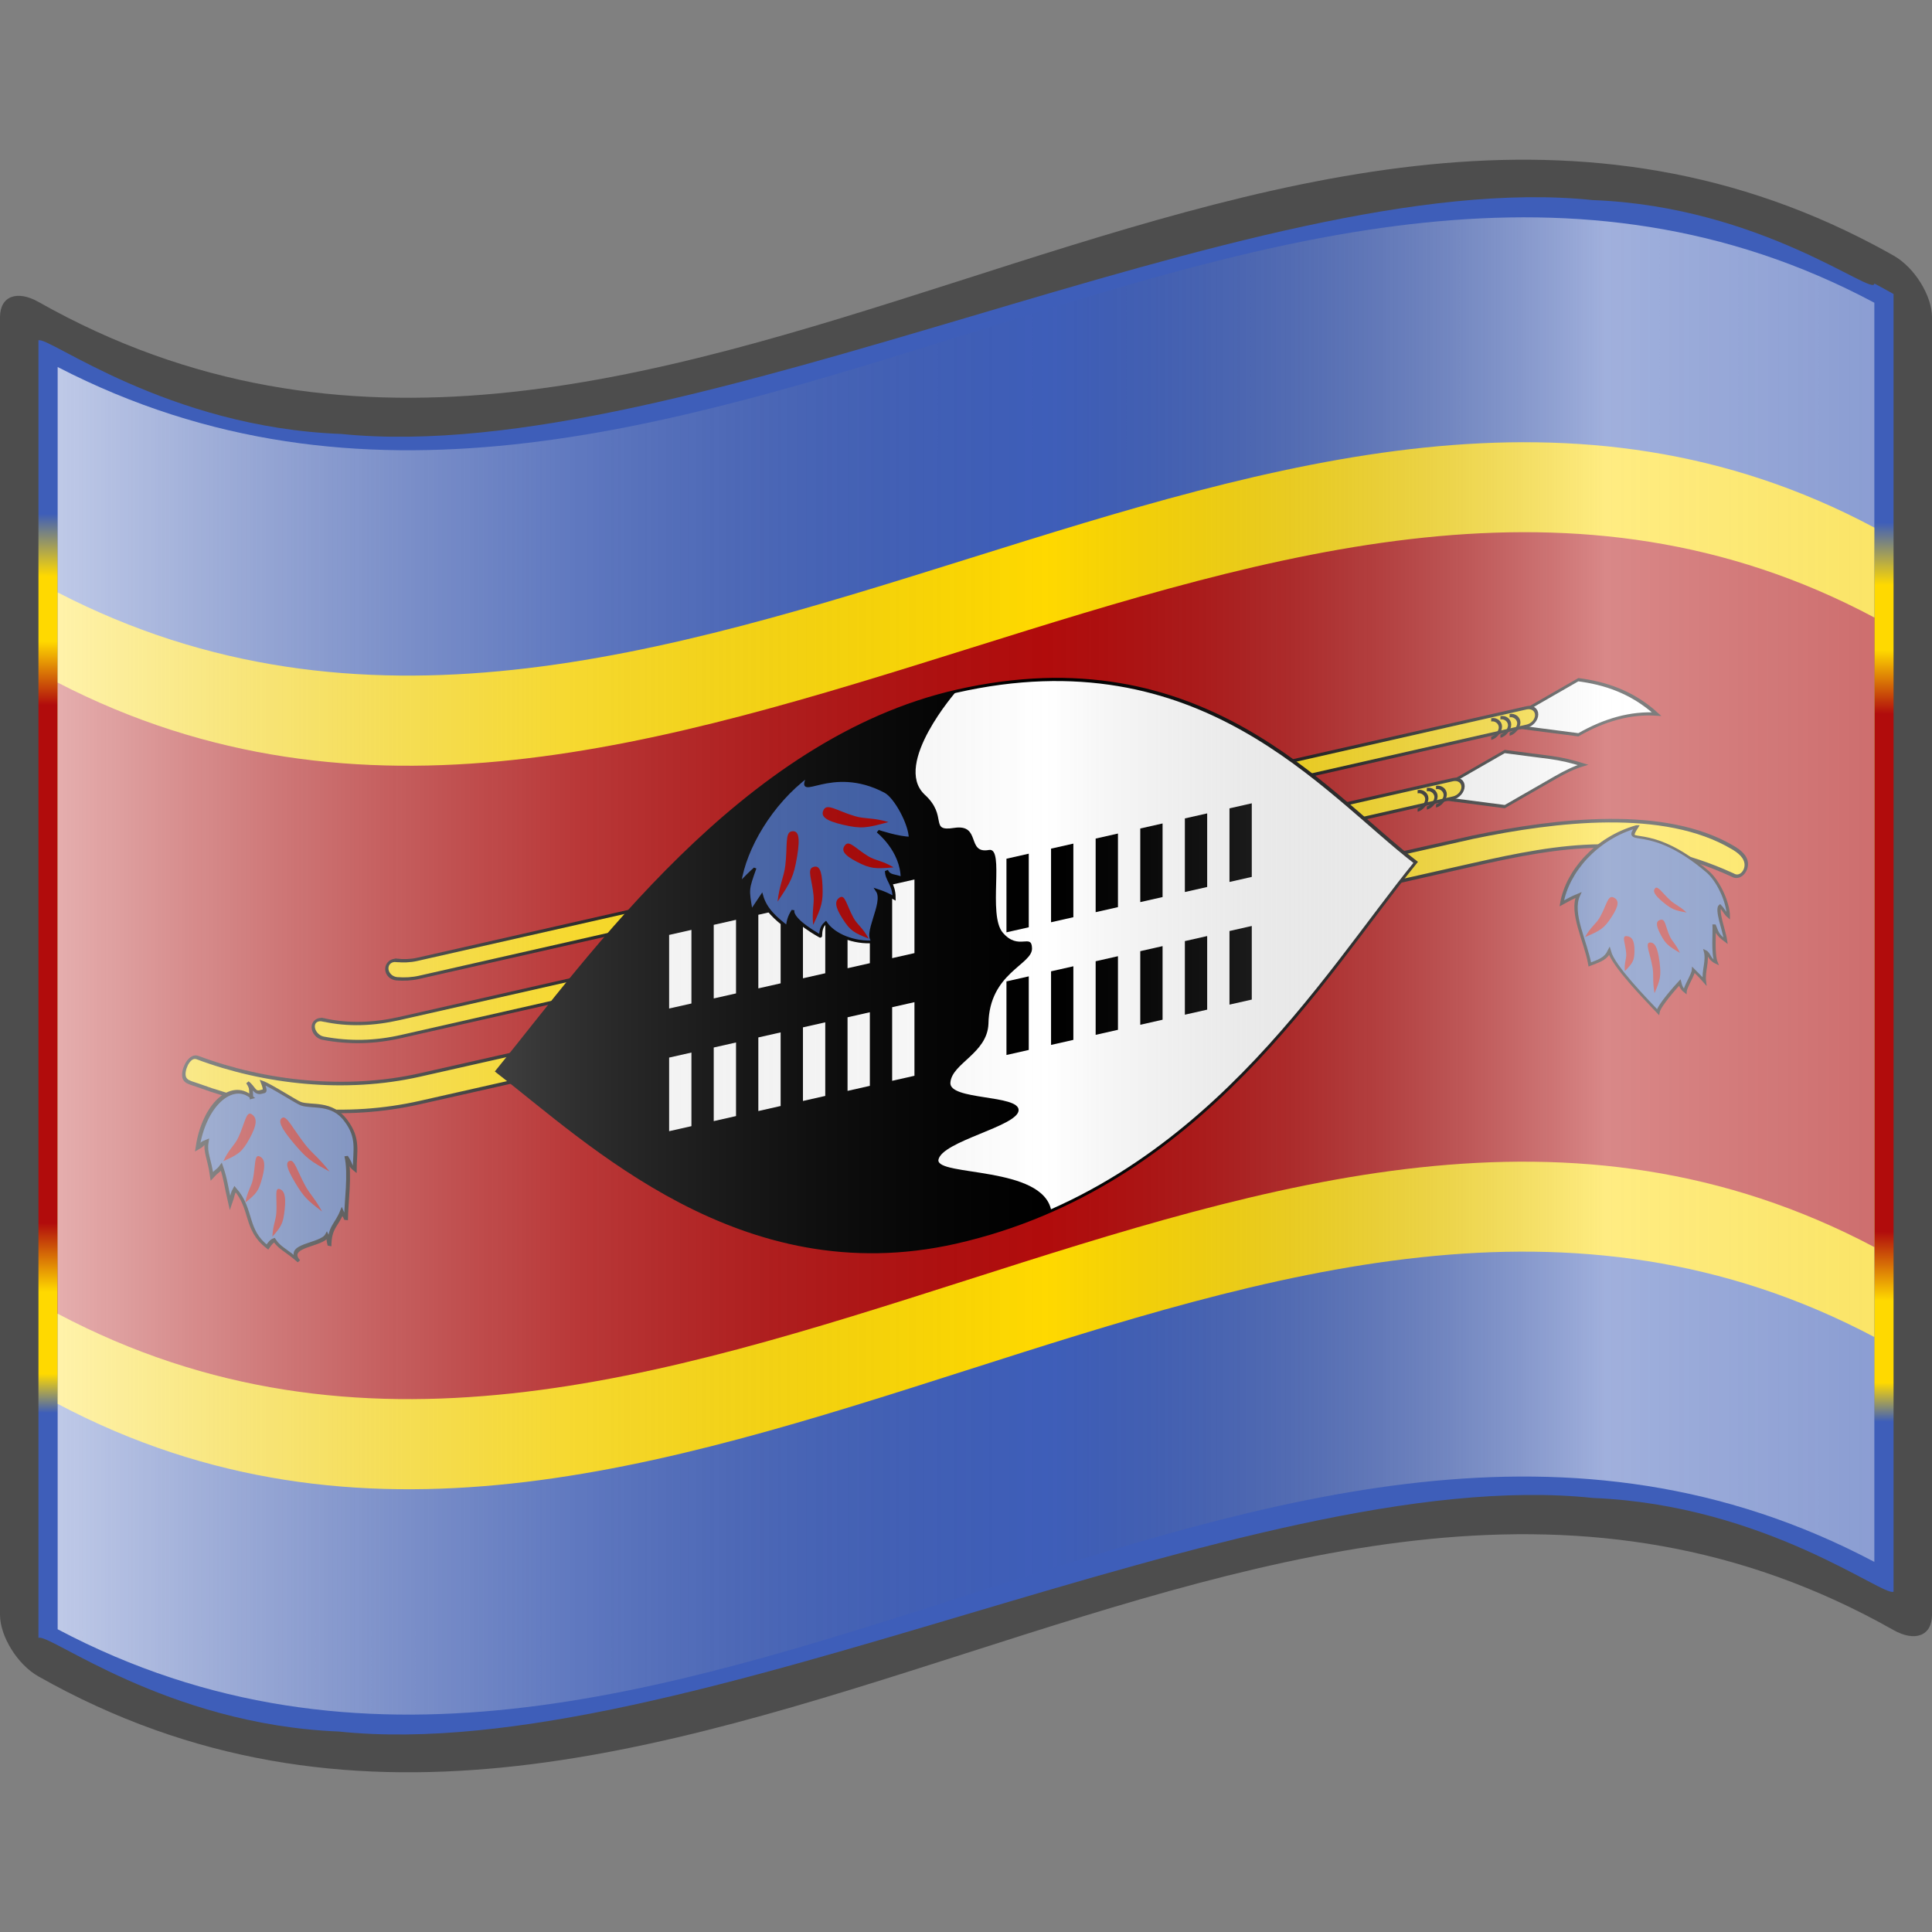 <svg xmlns="http://www.w3.org/2000/svg" xmlns:xlink="http://www.w3.org/1999/xlink" version="1.0" width="64" height="64" viewBox="0 0 256 256" xml:space="preserve"><rect x="0" y="0" width="256" height="256" fill="#808080" stroke="none"/><defs><linearGradient id="b"><stop style="stop-color:#3e5eb9;stop-opacity:1" offset="0"/><stop offset=".156" style="stop-color:#3e5eb9;stop-opacity:1"/><stop offset=".204" style="stop-color:#ffd900;stop-opacity:1"/><stop style="stop-color:#ffd900;stop-opacity:1" offset=".254"/><stop offset=".303" style="stop-color:#b10c0c;stop-opacity:1"/><stop offset=".701" style="stop-color:#b10c0c;stop-opacity:1"/><stop offset=".754" style="stop-color:#ffd900;stop-opacity:1"/><stop style="stop-color:#ffd900;stop-opacity:1" offset=".817"/><stop offset=".847" style="stop-color:#3e5eb9;stop-opacity:1"/><stop style="stop-color:#3e5eb9;stop-opacity:1" offset="1"/></linearGradient><linearGradient x1="87.397" y1="141.973" x2="240.947" y2="141.973" id="a" gradientUnits="userSpaceOnUse" gradientTransform="translate(-129.371 -94.568) scale(1.568)"><stop style="stop-color:#fff;stop-opacity:.667" offset="0"/><stop style="stop-color:#d7d7d7;stop-opacity:.219" offset=".241"/><stop style="stop-color:#4d4d4d;stop-opacity:0" offset=".459"/><stop style="stop-color:#fff;stop-opacity:.51" offset=".719"/><stop style="stop-color:#f2f2f2;stop-opacity:.4" offset=".874"/><stop style="stop-color:#fff;stop-opacity:.624" offset="1"/></linearGradient><linearGradient x1="87.397" y1="141.973" x2="269.333" y2="141.973" id="d" xlink:href="#a" gradientUnits="userSpaceOnUse" gradientTransform="translate(-129.371 -94.57) scale(1.568)"/><linearGradient xlink:href="#b" id="c" x1="128.648" y1="41.78" x2="127.831" y2="214.179" gradientUnits="userSpaceOnUse"/></defs><path style="fill:none" d="M0 256V0h256v256"/><path d="M248.36 32.472C167.273-10.43 86.184 85.849 5.096 40.005 2.281 38.417 0 39.213 0 42.03v171.94c0 2.811 2.281 6.58 5.095 8.165 81.936 46.325 163.874-52.464 245.81-6.14 2.814 1.587 5.095.793 5.095-2.024V42.03c0-2.811-2.281-6.578-5.095-8.166-.848-.479-1.696-.943-2.544-1.392z" style="fill:#4d4d4d;fill-opacity:1"/><path d="M248.36 37.567c0 1.854-14.891-10.205-37.309-11.054-22.416-2.352-52.355 6.506-82.452 15.426C98.502 50.84 68.251 59.83 45.21 57.5 22.17 56.646 6.343 44.472 5.095 45.1v171.941c1.235-.802 16.907 11.481 39.798 12.395 22.89 2.4 52.999-6.569 83.107-15.507 30.11-8.93 60.219-17.857 83.108-15.438 22.89.933 38.563 13.21 39.797 12.41V38.958c-1.274-.722-2.544-1.392-2.544-1.392z" style="fill:url(#c);fill-opacity:1"/><path style="fill:#3e5eb9;fill-opacity:1" d="M248.36 206.959c-80.24-42.452-160.48 51.378-240.72 8.926V48.631C87.982 90.163 169.345-2.03 248.36 40.115V206.96z"/><path d="M248.36 177.165c-80.24-42.452-160.48 51.305-240.72 8.853V78.498c80.342 41.532 161.705-50.735 240.72-8.589v107.256z" style="fill:#ffd900;fill-opacity:1"/><path style="fill:#b10c0c;fill-opacity:1" d="M248.36 165.248c-80.24-42.452-160.48 51.275-240.72 8.823V90.445c80.342 41.532 161.705-50.765 240.72-8.619v83.422z"/><path style="fill:#ffd900;fill-rule:evenodd;stroke:#000;stroke-width:1.35" d="M80.046 218.36c26.349 15.81 57.658 26.29 86.486 26.29h409.236c32.607.6 74.355 5.124 100.86 26.786 2.602 2.077 5.279 4.844 5.279 7.812s-2.735 5.062-5.28 2.902c-37.09-25.377-66.553-26.786-101.21-26.786H166.532c-28.828 0-58.153-9.537-86.486-26.29-2.816-1.665-5.279-2.389-5.279-5.357 0-2.967 2.471-7.042 5.28-5.357z" transform="matrix(.341 -.077 0 .341 -1.138 71.835)"/><g style="stroke:#000;stroke-dasharray:none"><path style="fill:#fff;fill-rule:evenodd;stroke-width:3.914" transform="matrix(.117 -.026 0 .103 221.576 59.928)" d="m-106.3 265.75-88.583 35.433 88.583 35.433c29.527-11.811 59.055-13.78 88.582-4.266-28.08-36.046-59.055-54.789-88.582-66.6z"/><path style="fill:#ffd900;fill-rule:evenodd;stroke-width:1.25" d="M765.661 221.838c2.45.83 5.246 1.392 7.869 1.392h427.339c2.133 0 3.851 1.58 3.851 3.543s-1.718 3.544-3.851 3.544H774.226c-2.855 0-5.71-.522-8.565-1.392-2.18-.665-3.851-2.799-3.851-4.762 0-1.963 1.678-3.062 3.851-2.325z" transform="matrix(.344 -.078 0 .344 -210.809 110.664)"/><path style="fill:none;stroke-width:2.5" transform="matrix(-.172 .039 0 .172 410.629 1.376)" d="M1224.4 279.92c-3.54 0-7.09-3.544-7.09-7.087 0-3.543 3.55-7.087 7.09-7.087"/><path style="fill:none;stroke-width:2.5" transform="matrix(-.172 .039 0 .172 409.41 1.652)" d="M1224.4 279.92c-3.54 0-7.09-3.544-7.09-7.087 0-3.543 3.55-7.087 7.09-7.087"/><path style="fill:none;stroke-width:2.5" transform="matrix(-.172 .039 0 .172 408.19 1.927)" d="M1224.4 279.92c-3.54 0-7.09-3.544-7.09-7.087 0-3.543 3.55-7.087 7.09-7.087"/></g><g style="stroke:#000;stroke-dasharray:none"><path style="fill:#fff;fill-rule:evenodd;stroke-width:3.914" transform="matrix(.117 -.026 0 .103 211.824 69.445)" d="m-106.3 265.75-88.583 35.433 88.583 35.433 57.059-22.824c10.508-4.203 21.015-7.586 31.523-8.508-12.247-7.36-24.494-13.899-36.741-18.798z"/><path style="fill:#ffd900;fill-rule:evenodd;stroke-width:1.25" d="M765.661 217.078c9.827 4.43 19.654 6.152 29.481 6.152h405.727c2.133 0 3.851 1.58 3.851 3.543s-1.718 3.544-3.851 3.544H795.634c-9.99 0-19.736-1.913-29.973-6.152-2.15-.89-3.851-3.32-3.851-5.283 0-1.963 1.717-2.765 3.851-1.804z" transform="matrix(.344 -.078 0 .344 -220.561 120.18)"/><path style="fill:none;stroke-width:2.5" transform="matrix(-.172 .039 0 .172 400.877 10.894)" d="M1224.4 279.92c-3.54 0-7.09-3.544-7.09-7.087 0-3.543 3.55-7.087 7.09-7.087"/><path style="fill:none;stroke-width:2.5" transform="matrix(-.172 .039 0 .172 399.658 11.169)" d="M1224.4 279.92c-3.54 0-7.09-3.544-7.09-7.087 0-3.543 3.55-7.087 7.09-7.087"/><path style="fill:none;stroke-width:2.5" transform="matrix(-.172 .039 0 .172 398.439 11.444)" d="M1224.4 279.92c-3.54 0-7.09-3.544-7.09-7.087 0-3.543 3.55-7.087 7.09-7.087"/></g><g style="fill-rule:evenodd;stroke-width:1pt"><path style="fill:#3d5da7;stroke:#000;stroke-linecap:butt;stroke-linejoin:miter" d="M338.07-.416c-5.571 12.442 4.275-4.138 28.299 16.69 4.452 3.87 8.342 14.09 8.342 21.178-1.13-.975-1.969-3.145-3.214-4.553-1.743 2.253 1.664 12.577 2.162 17.457-3.756-2.71-3.394-3.993-4.642-7.324.249 4.026-.645 15.116.849 19.386-2.96-1.09-2.764-4.163-4.31-4.78 1.052 4.834-.916 10.094-.394 15.528-1.73-2.208-3.573-3.937-4.376-4.829-.135 2.588-3.327 9.388-3.4 11.835-1.468-1.143-1.866-2.926-2.111-4.126-1.824 2.955-8.308 13.872-8.724 17.202-4.996-5.69-17.793-19.545-19.459-26.9-1.473 4.176-3.604 5.584-7.817 8.632-1.665-11.656-7.891-24.756-4.561-34.747-2.359 1.804-4.302 3.608-6.66 5.828 2.234-16.88 13.628-36.674 30.016-46.477z" transform="matrix(.331 .059 0 .257 104.98 89.688)"/><path style="fill:#a70000" d="M273.5 33.156c-19.565.663-27.155-1.665-39.755-1.249-22.163.709-38.09 4.41-38.09-.416 0-4.826 8.006-7.077 30.181-7.077 22.174 0 27.682 1.419 47.664 8.742z" transform="matrix(-.045 .069 -.158 -.07 227.571 107.618)"/><path style="fill:#a70000" d="M273.5 33.156c-19.565.663-27.155-1.665-39.755-1.249-22.163.709-38.09 4.41-38.09-.416 0-4.826 8.006-7.077 30.181-7.077 22.174 0 27.682 1.419 47.664 8.742z" transform="matrix(0 .06 -.146 -.013 220.138 112.711)"/><path style="fill:#a70000" d="M273.5 33.156c-19.565.663-27.155-1.665-39.755-1.249-22.163.709-38.09 4.41-38.09-.416 0-4.826 8.006-7.077 30.181-7.077 22.174 0 27.682 1.419 47.664 8.742z" transform="matrix(.011 .086 -.135 .011 220.702 107.72)"/><path style="fill:#a70000" d="M273.5 33.156c-19.565.663-27.155-1.665-39.755-1.249-22.163.709-38.09 4.41-38.09-.416 0-4.826 8.006-7.077 30.181-7.077 22.174 0 27.682 1.419 47.664 8.742z" transform="matrix(.052 .043 .073 -.078 206.843 111.74)"/><path style="fill:#a70000" d="M273.5 33.156c-19.565.663-27.155-1.665-39.755-1.249-22.163.709-38.09 4.41-38.09-.416 0-4.826 8.006-7.077 30.181-7.077 22.174 0 27.682 1.419 47.664 8.742z" transform="matrix(.03 .057 .13 -.031 210.082 111.697)"/></g><g style="fill-rule:evenodd;stroke-width:1pt"><path style="fill:#3d5da7;stroke:#000;stroke-linecap:butt;stroke-linejoin:miter" transform="matrix(.379 .115 0 .35 -91.61 100.203)" d="M329.6 20.703c-.272-2.662.253-2.98-1.258-4.989 2.2.997 2.284 3.649 4.959 1.767.983-.551 1.411-.569.217-3.526 2.79.14 11.927 3.535 13.39 3.614 3.842.191 10.855-4.373 15.723 1.24 4.672 5.117 3.112 10.428 3.112 17.515-1.877-.975-.973-1.455-2.965-3.989 1.494 6.195-.08 17.364-.08 23.934-.767-1.584-.654-.896-1.404-2.537-1.992 5.997-4.38 7.231-4.38 14.318-.719-2.78-.025-2.191-.825-3.653-1.936 4.552-14.925 8.443-9.92 13.033-4.518-2.87-6.499-2.57-8.548-5.15-.882.617-1.584 1.785-2.404 3.386-7.943-3.96-5.103-12.5-11.326-18.206-1.077 2.393-.586 2.045-1.75 5.939-1.26-5.408-1.604-8.844-3.021-12.82-1.223 2.204-1.113 1.36-3.333 4.69-.918-6.587-2.413-8.142-1.822-12.501-2.359 1.804-.815 1.073-3.173 3.293 2.234-16.88 11.884-29.352 18.808-25.358z"/><path style="fill:#a70000" transform="matrix(-.045 .082 -.154 -.101 47.007 134.78)" d="M273.5 33.156c-19.565.663-27.155-1.665-39.755-1.249-22.163.709-38.09 4.41-38.09-.416 0-4.826 8.006-7.077 30.181-7.077 22.174 0 27.682 1.419 47.664 8.742z"/><path style="fill:#a70000" transform="matrix(-.021 .08 -.143 -.059 42.983 139.426)" d="M273.5 33.156c-19.565.663-27.155-1.665-39.755-1.249-22.163.709-38.09 4.41-38.09-.416 0-4.826 8.006-7.077 30.181-7.077 22.174 0 27.682 1.419 47.664 8.742z"/><path style="fill:#a70000" transform="matrix(-.009 .082 -.137 -.04 43.096 142.764)" d="M273.5 33.156c-19.565.663-27.155-1.665-39.755-1.249-22.163.709-38.09 4.41-38.09-.416 0-4.826 8.006-7.077 30.181-7.077 22.174 0 27.682 1.419 47.664 8.742z"/><path style="fill:#a70000" transform="matrix(.078 .093 .121 -.075 18.324 132.283)" d="M273.5 33.156c-19.565.663-27.155-1.665-39.755-1.249-22.163.709-38.09 4.41-38.09-.416 0-4.826 8.006-7.077 30.181-7.077 22.174 0 27.682 1.419 47.664 8.742z"/><path style="fill:#a70000" transform="matrix(.052 .087 .126 -.034 24.273 137.862)" d="M273.5 33.156c-19.565.663-27.155-1.665-39.755-1.249-22.163.709-38.09 4.41-38.09-.416 0-4.826 8.006-7.077 30.181-7.077 22.174 0 27.682 1.419 47.664 8.742z"/></g><g style="fill-rule:evenodd"><path style="fill:#fff;stroke:#000;stroke-width:1.976;stroke-dasharray:none" transform="matrix(.229 -.052 0 .206 41.528 99.989)" d="M637.8 230.32c-53.15 59.05-124.02 177.16-265.75 177.16-124.02 0-212.6-118.11-265.75-177.16 53.15-59.06 141.73-177.17 265.75-177.17 141.73 0 212.6 118.11 265.75 177.17z"/><path style="stroke-width:1pt" transform="matrix(.229 -.052 0 .206 41.528 99.989)" d="M353.5 114.78c14.14 17.671 2.333 24.795 17.3 25.955 15.784 1.288 6.837 18.672 20.114 19.276 9.282.45-.927 41.652 8.009 55.247 9.102 14.174 16.725 4.153 16.885 14.393.158 10.59-24.773 9.522-25.21 42.146-.731 18.8-21.039 20.004-22.008 32.101-1.205 11.378 40.008 17.766 39.459 27.952-.565 10.155-44.501 8.565-46.414 20.146-.981 10.402 60.359 18.928 65.291 49.013-9.153 3.326-35.194 6.457-54.877 6.474-124 .1-212.59-118.12-265.74-177.17 53.15-59.06 141.73-177.17 265.75-177.17 0 0-36.813 37.374-18.549 61.627z"/><g style="font-size:12px;fill:#fff;stroke-width:1pt" font-size="12"><path d="m88.663 123.882 2.956-.668v9.753l-2.956.667zM88.663 140.136l2.956-.668v9.753l-2.956.667zM94.573 122.547l2.955-.668v9.753l-2.955.667zM94.573 138.801l2.955-.668v9.753l-2.955.668zM100.483 121.212l2.955-.668v9.753l-2.955.667zM100.483 137.466l2.955-.668v9.753l-2.955.668zM106.395 119.877l2.955-.668v9.752l-2.955.668zM106.395 136.13l2.955-.667v9.753l-2.955.667zM112.304 118.542l2.956-.668v9.753l-2.956.667zM112.304 134.796l2.956-.668v9.753l-2.956.667zM118.214 117.207l2.956-.668v9.753l-2.956.667zM118.214 133.46l2.956-.667v9.753l-2.956.667z"/></g><g style="font-size:12px;fill:#000;stroke-width:1pt" font-size="12"><path d="m133.36 113.785 2.956-.667v9.752l-2.955.668zM133.36 130.04l2.956-.668v9.752l-2.955.668zM139.27 112.45l2.956-.667v9.752l-2.956.668zM139.27 128.705l2.956-.668v9.753l-2.956.667zM145.18 111.115l2.956-.667v9.752l-2.956.668zM145.18 127.37l2.956-.668v9.753l-2.956.667zM151.092 109.78l2.955-.667v9.752l-2.955.668zM151.092 126.034l2.955-.667v9.752l-2.955.668zM157.002 108.445l2.955-.667v9.752l-2.955.668zM157.002 124.7l2.955-.668v9.752l-2.955.668zM162.912 107.11l2.955-.667v9.752l-2.955.668zM162.912 123.364l2.955-.667v9.752l-2.955.668z"/></g></g><g style="fill-rule:evenodd;stroke-width:1pt"><path style="fill:#3d5da7;stroke:#000;stroke-linecap:butt;stroke-linejoin:miter" transform="matrix(.303 -.068 0 .263 4.67 125.888)" d="M338.07-.416c-5.571 12.442 9.754-4.138 33.778 16.69 4.452 3.87 10.833 19.16 10.833 26.246-5.115-1.257-14.173-7.087-14.173-7.087s10.63 12.295 10.63 26.468c-3.756-2.71-5.635-2.304-6.883-5.634 0 4.588 3.34 7.512 3.34 14.599-2.711-2.498-5.006-4.163-7.3-5.625 3.543 7.086-6.457 20.834-1.452 25.423-8.752-1.462-17.707-7.92-21.25-15.006-1.878 1.462-2.082 3.756-2.155 6.203.276.264-13.322-11.656-12.073-16.235-1.824 2.955-2.081 4.579-2.497 7.909-4.996-5.69-9.574-11.378-11.24-18.733-2.22 3.33-2.359 3.33-4.579 6.66-1.665-11.655-1.665-11.24 1.665-21.23-2.359 1.804-4.302 3.608-6.66 5.828 2.234-16.88 13.628-36.674 30.016-46.477z"/><path style="fill:#a70000" transform="matrix(-.02 .119 -.187 .033 114.697 85.836)" d="M273.5 33.156c-19.565.663-27.155-1.665-39.755-1.249-22.163.709-38.09 4.41-38.09-.416 0-4.826 8.006-7.077 30.181-7.077 22.174 0 27.682 1.419 47.664 8.742z"/><path style="fill:#a70000" transform="matrix(.004 .097 -.163 .065 112.062 93.877)" d="M273.5 33.156c-19.565.663-27.155-1.665-39.755-1.249-22.163.709-38.09 4.41-38.09-.416 0-4.826 8.006-7.077 30.181-7.077 22.174 0 27.682 1.419 47.664 8.742z"/><path style="fill:#a70000" transform="matrix(.046 .072 .146 -.09 97.683 107.66)" d="M273.5 33.156c-19.565.663-27.155-1.665-39.755-1.249-22.163.709-38.09 4.41-38.09-.416 0-4.826 8.006-7.077 30.181-7.077 22.174 0 27.682 1.419 47.664 8.742z"/><path style="fill:#a70000" transform="matrix(.108 .025 .099 -.178 84.905 107.989)" d="M273.5 33.156c-19.565.663-27.155-1.665-39.755-1.249-22.163.709-38.09 4.41-38.09-.416 0-4.826 8.006-7.077 30.181-7.077 22.174 0 27.682 1.419 47.664 8.742z"/><path style="fill:#a70000" transform="matrix(.08 .041 .117 -.141 92.648 108.392)" d="M273.5 33.156c-19.565.663-27.155-1.665-39.755-1.249-22.163.709-38.09 4.41-38.09-.416 0-4.826 8.006-7.077 30.181-7.077 22.174 0 27.682 1.419 47.664 8.742z"/></g><g style="display:inline"><path style="fill:url(#d) #000" d="M248.36 206.96c-80.24-42.452-160.48 51.377-240.72 8.925V48.631C87.982 90.163 169.345-2.03 248.36 40.115V206.96z"/></g></svg>